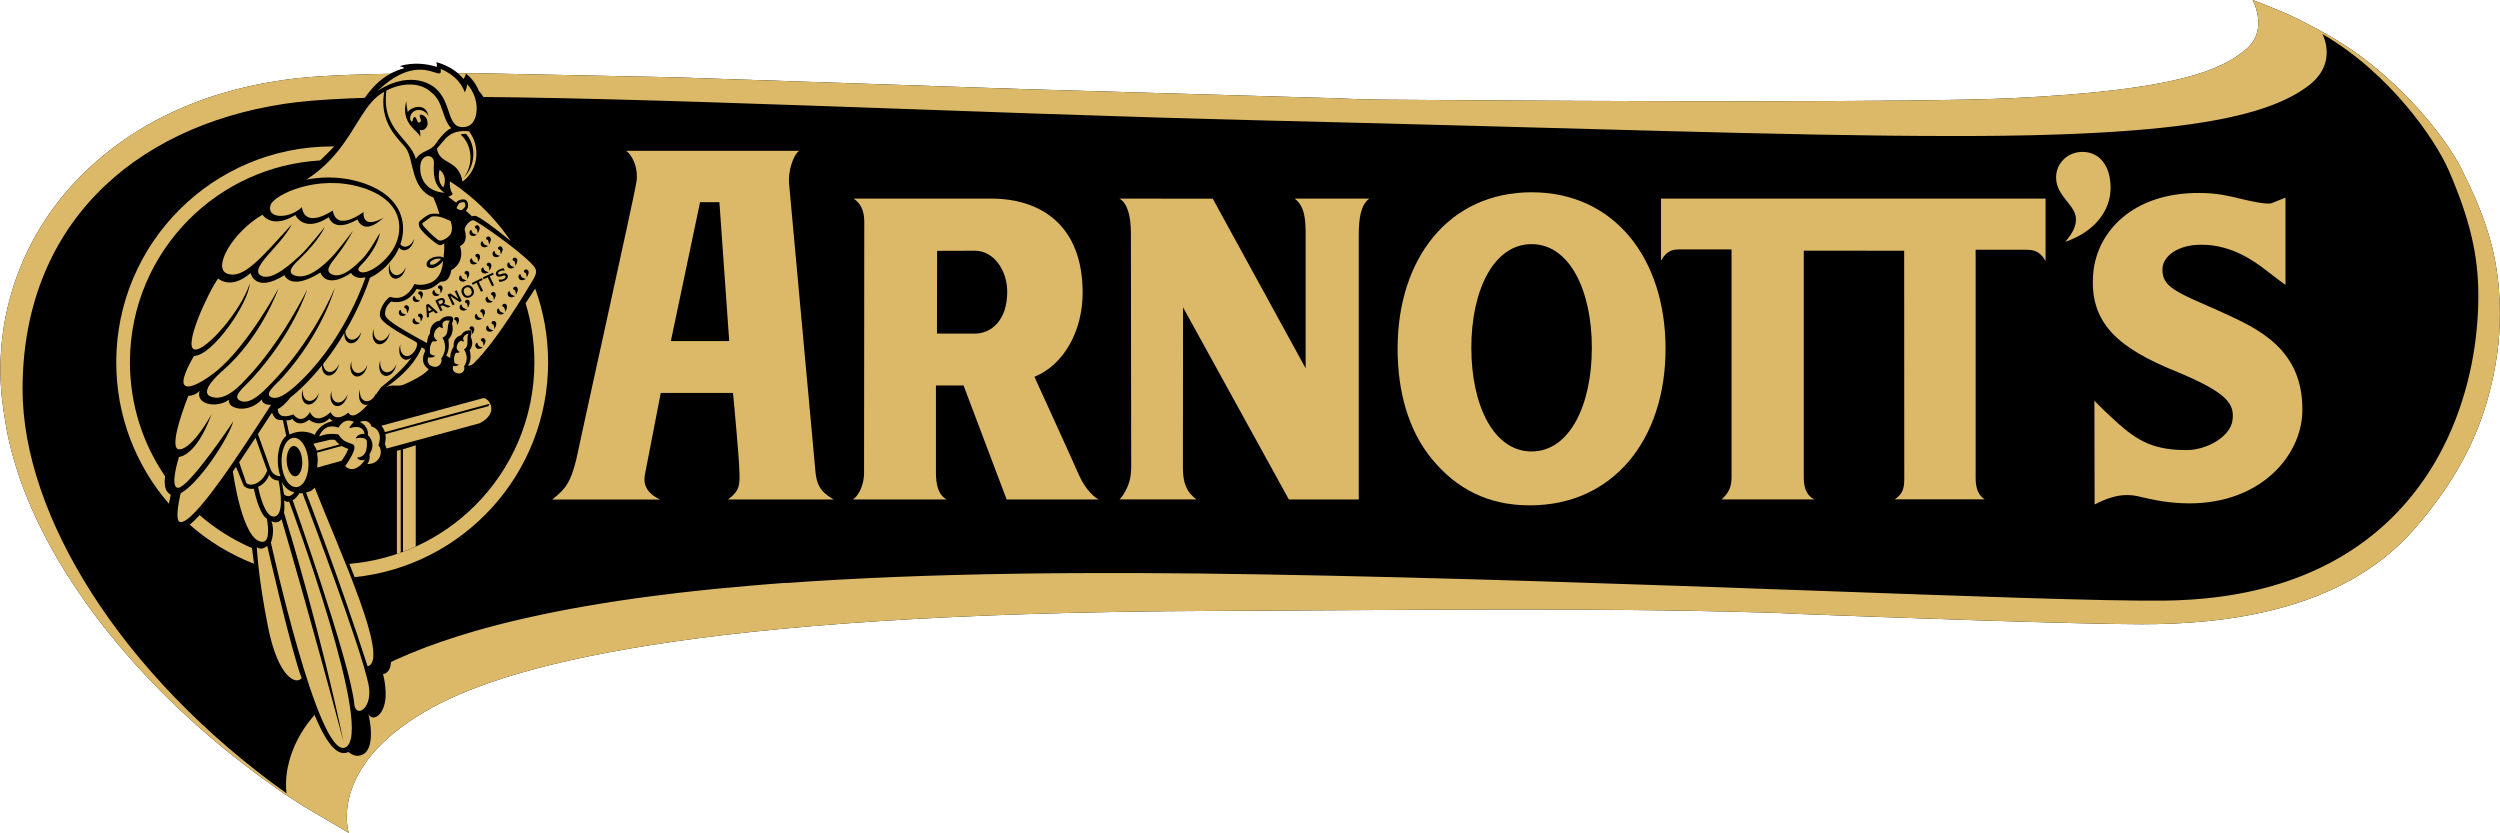 <?xml version="1.0" encoding="UTF-8"?><svg id="Layer_5" xmlns="http://www.w3.org/2000/svg" viewBox="0 0 695.75 231.77"><defs><style>.cls-1{fill:#ed3024;}.cls-1,.cls-2,.cls-3,.cls-4,.cls-5{stroke-width:0px;}.cls-2,.cls-4{fill:#000;}.cls-3,.cls-4{fill-rule:evenodd;}.cls-3,.cls-5{fill:#dbb968;}</style></defs><path class="cls-2" d="M489.94,170.42s.09,0,.18.01c3.81.12,7.59.28,11.32.47,23.81.92,77.68,2.84,94.64,2.83,21.9,0,55.24-3.19,75.51-26.14,3.3-3.74,6.39-7.68,9.17-11.83,2.39-3.57,4.54-7.29,6.41-11.16,1.64-3.39,3.04-6.89,4.21-10.47,1.04-3.21,1.89-6.47,2.57-9.77,1.61-7.79,2.12-15.14,1.56-23.06-.83-11.71-4-21.48-10.61-34.53-4.64-9.14-18.84-27.13-37.95-37.54-2.2-1.3-4.89-2.64-7.43-3.94-5.1-2.49-12.62-5.29-12.62-5.29,0,0,4.63,8.31-1.87,13.75-6.72,5.65-18.83,11.36-65.34,13.59-26.83,1.19-107.16.92-175.47.39-4.18-.03-8.32-.18-12.39-.39l-85.63-2.5-98.17-3.32-54.78-1.14s-35.37-.29-50.48,1.39c-15.11,1.68-41.68,7.24-62.14,29.15C5.42,67.23-1.95,89.42.61,111.52c.2,1.7.56,3.9.81,5.51.23,1.47.42,2.54.72,4,.31,1.5.66,2.98,1.04,4.46.4,1.52.83,3.03,1.3,4.52.48,1.54,1,3.06,1.55,4.58.57,1.55,1.17,3.09,1.8,4.62.65,1.57,1.33,3.12,2.05,4.66.73,1.58,1.5,3.14,2.29,4.69.81,1.59,1.66,3.15,2.53,4.71.89,1.59,1.82,3.16,2.76,4.72.97,1.59,1.97,3.17,3,4.72,1.05,1.59,2.12,3.16,3.22,4.72,1.12,1.59,2.27,3.16,3.45,4.71,1.2,1.58,2.42,3.14,3.67,4.69,1.27,1.57,2.57,3.12,3.89,4.66,1.34,1.56,2.71,3.1,4.1,4.62,1.41,1.55,2.85,3.07,4.31,4.57,1.48,1.53,2.99,3.04,4.52,4.52,1.55,1.51,3.13,2.99,4.72,4.46,1.62,1.49,3.26,2.95,4.92,4.39,1.69,1.46,3.39,2.9,5.12,4.31,1.75,1.43,3.52,2.84,5.31,4.22,1.81,1.4,3.65,2.78,5.5,4.13,1.88,1.37,3.77,2.71,5.68,4.02.14.1.29.2.43.3l5.18,3.36,12.59,7.4s-5.98-17.86,21.13-33.72c21.31-12.56,73.01-27.52,219.83-28.06,50.59-.19,105-.96,151.89.43Z"/><path class="cls-5" d="M489.94,170.42s.09,0,.18.01c3.81.12,7.59.28,11.32.47,23.81.92,77.68,2.84,94.64,2.83,21.9,0,55.24-3.19,75.51-26.14,3.3-3.74,6.39-7.68,9.17-11.83,2.39-3.57,4.54-7.29,6.41-11.16,1.64-3.39,3.04-6.89,4.21-10.47,1.04-3.21,1.89-6.47,2.57-9.77,1.61-7.79,2.12-15.14,1.56-23.06-.83-11.71-4-21.48-10.61-34.53-4.64-9.14-18.84-27.13-37.95-37.54-2.2-1.3-4.89-2.64-7.43-3.94-5.1-2.49-12.62-5.29-12.62-5.29,0,0,4.63,8.31-1.87,13.75-6.72,5.65-18.83,11.36-65.34,13.59-26.83,1.19-107.16.92-175.47.39-4.18-.03-8.32-.18-12.39-.39l-85.63-2.5-98.17-3.32-54.78-1.14s-35.37-.29-50.48,1.39c-15.11,1.68-41.68,7.24-62.14,29.15C5.42,67.23-1.95,89.42.61,111.52c.2,1.7.56,3.9.81,5.51.23,1.47.42,2.54.72,4,.31,1.5.66,2.98,1.04,4.46.4,1.52.83,3.03,1.3,4.52.48,1.54,1,3.06,1.55,4.58.57,1.55,1.17,3.09,1.8,4.62.65,1.57,1.33,3.12,2.05,4.66.73,1.58,1.5,3.14,2.29,4.69.81,1.59,1.66,3.15,2.53,4.71.89,1.59,1.82,3.16,2.76,4.72.97,1.59,1.97,3.17,3,4.72,1.05,1.59,2.12,3.16,3.22,4.72,1.12,1.59,2.27,3.16,3.45,4.71,1.2,1.58,2.42,3.14,3.67,4.69,1.27,1.57,2.57,3.12,3.89,4.66,1.34,1.56,2.71,3.1,4.1,4.62,1.41,1.55,2.85,3.07,4.31,4.57,1.48,1.53,2.99,3.04,4.52,4.52,1.55,1.51,3.13,2.99,4.72,4.46,1.62,1.49,3.26,2.95,4.92,4.39,1.69,1.46,3.39,2.9,5.12,4.31,1.75,1.43,3.52,2.84,5.31,4.22,1.81,1.4,3.65,2.78,5.5,4.13,1.88,1.37,3.77,2.71,5.68,4.02.14.1.29.2.43.3l5.18,3.36,12.59,7.4s-5.98-17.86,21.13-33.72c21.31-12.56,73.01-27.52,219.83-28.06,50.59-.19,105-.96,151.89.43ZM218.49,162.23s-.08,0-.12,0c-1.32.1-2.63.19-3.94.3-.17.01-.35.03-.52.04-1.23.1-2.45.19-3.66.3-.15.01-.3.02-.45.04-2.74.23-5.46.47-8.15.73-.05,0-.09,0-.14.01-1.23.12-2.46.24-3.68.36-.26.03-.51.05-.77.08-1.03.11-2.06.21-3.09.33-.29.03-.58.06-.86.09-1.08.12-2.15.24-3.21.36-.19.02-.37.04-.56.06-2.52.29-5,.6-7.46.92-.28.04-.57.07-.85.11-.92.12-1.84.24-2.75.37-.35.05-.69.1-1.04.14-.88.12-1.76.25-2.64.38-.32.05-.63.09-.95.14-1.08.16-2.15.32-3.21.48-.09.01-.18.03-.27.04-1.17.18-2.33.37-3.48.56-.25.04-.51.08-.76.13-.88.15-1.75.29-2.62.44-.35.06-.7.12-1.05.18-.78.14-1.56.28-2.34.42-.35.06-.7.13-1.05.19-.83.15-1.65.31-2.46.47-.27.05-.54.1-.81.15-1.08.21-2.16.43-3.23.65-.13.03-.25.05-.37.08-.93.19-1.85.39-2.77.59-.33.07-.65.14-.97.21-.72.16-1.44.32-2.15.48-.35.08-.71.16-1.06.24-.7.16-1.4.33-2.09.49-.32.08-.65.15-.97.23-.86.21-1.72.42-2.57.64-.13.03-.26.07-.4.1-.98.25-1.95.51-2.91.77-.27.07-.53.15-.8.22-.69.19-1.38.38-2.07.57-.33.09-.66.19-.99.28-.31.09-.62.18-.93.27.31-.09.62-.18.93-.27-12.98,3.75-24.16,8.3-33.13,13.79-.65.4-1.27.8-1.88,1.2-.17.11-.33.22-.49.33-.45.3-.88.61-1.31.91-.16.12-.32.23-.48.35-.46.34-.91.68-1.35,1.03-.08.07-.17.13-.26.2-.53.43-1.05.85-1.54,1.28-.05.04-.09.08-.13.12-.43.38-.85.76-1.25,1.14-.1.1-.21.2-.31.29-.35.34-.7.68-1.03,1.02-.08.09-.17.17-.25.26-.82.86-1.57,1.71-2.25,2.56-.05.07-.11.14-.16.2-.28.35-.55.71-.81,1.06-.07.09-.13.18-.2.27-.26.36-.51.72-.75,1.08-.04.05-.07.11-.11.16-.55.83-1.04,1.66-1.47,2.47-.05.08-.09.17-.13.25-.17.32-.33.64-.49.96-.04.08-.08.17-.12.25-.18.38-.35.76-.51,1.13,0,0,0,0,0,0-.17.39-.32.78-.46,1.16-.02.06-.04.12-.07.18-.11.31-.22.61-.32.91-.03.09-.06.18-.09.27-.09.28-.18.57-.26.84-.02.07-.04.14-.06.21-.19.68-.35,1.34-.48,1.97-.02.08-.03.16-.05.24-.05.23-.09.46-.12.68-.01.08-.03.17-.04.25-.04.24-.07.48-.1.72,0,.04-.01.09-.02.13-.03.28-.06.54-.09.8,0,.06,0,.11-.01.17-.02.2-.03.39-.04.57,0,.08,0,.15-.01.22,0,.17-.02.33-.02.48,0,.06,0,.13,0,.19,0,.21,0,.41,0,.6,0-.19,0-.39,0-.6-.04,1.82.15,2.9.15,2.9C33.39,187.72,6.28,143.18,6.28,108.34c0-45.07,30.21-72.97,72.89-79.45,9-1.37,23.71-1.93,42.43-1.96,56.15-.09,148.3,4.6,230.5,6.6,88.54,2.14,146.08,4.29,189.38,4.32h0c.99,0,1.96,0,2.94,0,.32,0,.63,0,.95,0,.7,0,1.4,0,2.1,0,.31,0,.61,0,.92,0,.92,0,1.84-.01,2.75-.02.27,0,.54,0,.81,0,.68,0,1.35-.01,2.03-.02.35,0,.7,0,1.05-.01.62,0,1.25-.01,1.87-.02.32,0,.64,0,.96-.01.84-.01,1.67-.03,2.5-.04.37,0,.74-.01,1.11-.02.53,0,1.06-.02,1.59-.03.38,0,.77-.02,1.15-.02.61-.01,1.21-.03,1.81-.04.24,0,.48-.01.72-.02,32.29-.8,51.49-3.49,63.54-7.6-2.13.66.18-.06.19-.07,5.26-1.82,9.16-3.91,12.17-6.23.18-.14.33-.28.5-.42.03-.03.07-.06.1-.08,4.49-3.83,4.61-8.18,4.03-10.94,0-.01,0-.02,0-.03,0-.04-.02-.09-.03-.13,0,0,0,.02,0,.03,0-.03-.01-.05-.02-.08,0,.01,0,.03.01.04-.04-.16-.07-.31-.11-.46-.02-.08-.04-.16-.06-.24-.02-.07-.04-.14-.06-.2-.19-.64-.42-1.22-.66-1.7,0,0,0,0,0,0,18.38,10.62,31.29,28.93,35.27,38.21,5.66,13.21,8.15,23.09,8.11,34.89,0,.9-.02,1.82-.05,2.74q-.03.87-.05,1.32c-.57,12.75-3.73,26.94-10.73,39.8.35-.64.69-1.28,1.02-1.93-.34.66-.68,1.31-1.04,1.96,0-.01.01-.02.02-.03,0,.01-.01.03-.02.04,0,0,0,.01-.01.02-.35.65-.72,1.29-1.09,1.93,0,0,0,.01-.01.02-.22.37-.45.74-.67,1.12.22-.37.45-.73.66-1.1-.74,1.28-1.53,2.54-2.36,3.78,0,0,0,.01-.01.02,0,0,0-.01.01-.02-11.03,16.65-29.35,30.16-58.04,33.87.08,0,.15-.02.23-.03-.08,0-.16.02-.23.03,0,0,0,0,0,0-1.09.14-2.19.27-3.3.38-.06,0-.12.01-.17.02-1.07.11-2.15.2-3.24.27-.23.02-.45.03-.68.05-1,.07-2,.12-3.02.17-.19,0-.38.02-.58.03-1.22.05-2.45.08-3.7.1-33.52.39-149.89-5.57-251.64-7.3-46.98-.8-92.47-.48-132.54,2.43Z"/><path class="cls-1" d="M92.89,27.6c1.24-.07,2.51-.14,3.84-.19-1.33.06-2.6.12-3.84.19Z"/><path class="cls-1" d="M99.84,27.28c.81-.03,1.63-.06,2.47-.08-.84.03-1.66.05-2.47.08Z"/><path class="cls-1" d="M87.89,27.94c.44-.03.87-.07,1.32-.1-.45.03-.88.07-1.32.1Z"/><path class="cls-1" d="M83.05,28.38c.57-.06,1.15-.12,1.75-.18-.6.06-1.18.12-1.75.18Z"/><path class="cls-1" d="M85.19,28.17c.57-.05,1.15-.11,1.75-.16-.6.05-1.18.1-1.75.16Z"/><path class="cls-1" d="M81.88,28.52c.3-.04.6-.07.91-.11-.31.04-.61.07-.91.11Z"/><path class="cls-1" d="M563.29,37.65c.25,0,.5-.01.75-.02-.25,0-.5.01-.75.02Z"/><path class="cls-1" d="M560.48,37.7c.23,0,.46,0,.69-.01-.23,0-.46,0-.69.01Z"/><path class="cls-1" d="M121.6,26.93c-.75,0-1.48,0-2.21,0,.73,0,1.46,0,2.21,0Z"/><path class="cls-1" d="M647.51,14.32s0-.05,0-.07c0,.02,0,.05,0,.07Z"/><path class="cls-1" d="M112.92,26.99c.61,0,1.22-.02,1.84-.02-.62,0-1.23.01-1.84.02Z"/><path class="cls-1" d="M109.87,27.03c.54,0,1.07-.02,1.62-.03-.55,0-1.08.02-1.62.03Z"/><path class="cls-1" d="M107.16,27.08c.39,0,.77-.02,1.16-.02-.39,0-.77.02-1.16.02Z"/><path class="cls-1" d="M104.11,27.15c.38-.01.76-.02,1.15-.03-.39,0-.76.02-1.15.03Z"/><path class="cls-1" d="M116.42,26.95c.57,0,1.13,0,1.7-.01-.57,0-1.13,0-1.7.01Z"/><path class="cls-1" d="M97.99,27.36c.49-.02.97-.04,1.47-.06-.5.02-.98.04-1.47.06Z"/><path class="cls-1" d="M647.06,17.58s-.02.07-.03.11c.01-.04.02-.07.03-.11Z"/><path class="cls-1" d="M646.75,18.45s-.04.1-.06.14c.02-.05.04-.1.06-.14Z"/><path class="cls-1" d="M647.27,16.78s0,.02,0,.03c0-.01,0-.02,0-.03Z"/><path class="cls-1" d="M646.34,19.35s-.04.08-.07.12c.02-.04.05-.08.07-.12Z"/><path class="cls-1" d="M647.37,12.73s0,.06.01.09c0-.03,0-.06-.01-.09Z"/><path class="cls-1" d="M647.47,13.51s0,.02,0,.02c0,0,0-.02,0-.02Z"/><path class="cls-1" d="M647.5,15.04s0,.08,0,.12c0-.04,0-.08,0-.12Z"/><path class="cls-1" d="M647.42,15.89s-.01.08-.02.12c0-.04.01-.08.02-.12Z"/><path class="cls-1" d="M645.81,20.27s0,.01-.01.02c0,0,0-.01.01-.02Z"/><path class="cls-1" d="M551.2,37.81c.18,0,.36,0,.53,0-.18,0-.36,0-.53,0Z"/><path class="cls-1" d="M645.25,21.06s-.06.08-.09.11c.03-.04.06-.08.09-.11Z"/><path class="cls-1" d="M547.58,37.83c.25,0,.5,0,.75,0-.25,0-.5,0-.75,0Z"/><path class="cls-1" d="M557.24,37.75c.17,0,.34,0,.5,0-.17,0-.33,0-.5,0Z"/><path class="cls-1" d="M554.09,37.79c.27,0,.54,0,.81,0-.27,0-.54,0-.81,0Z"/><path class="cls-1" d="M644.39,22.06s.09-.09.13-.14c-.04.05-.09.09-.13.14Z"/><path class="cls-1" d="M544.45,37.84c.29,0,.58,0,.86,0-.29,0-.58,0-.86,0Z"/><path class="cls-1" d="M643.65,22.8s-.09.08-.13.11c.04-.04.09-.08.13-.11Z"/><path class="cls-5" d="M675.4,132.22s0,0,0,0c.41-.62.81-1.24,1.2-1.87-.39.63-.79,1.25-1.2,1.87Z"/><path class="cls-2" d="M47.52,137.68c-2.12,7.28,1.53,11.19,5,8.58.06-.05.13-.11.19-.16,5.2,5.27,11.35,9.58,18.19,12.65,2.76,19.18,5.38,34.24,13.51,31.63,4.81,14.63,8.49,19.63,11.67,19.18.33-.04.62-.16.88-.29.99.81,2.03,1.23,3.11,1.01,5.17-1.01,2.45-11.67,2.45-11.67.79,1.92,3.17,1.17,4.19-1.7,1.47-3.65-.11-9.31-.11-9.31,3.72-.64,2.05-8.11.6-13.43-.87-3.17-2.22-5.89-4.13-10.63,29.62-3.73,52.52-29,52.52-59.63,0-6.49-1.03-12.74-2.93-18.6-.62-1.9-1.16-3.36-1.16-3.36,0,0,.57-1,.79-1.42.45-.85,2.08-3.24-.71-5.77-1.67-1.49-3.03-2.57-6.45-5.21h0c-.26-.22-.53-.45-.8-.67,0,0-.01,0-.02-.02-2.32-3.22-4.95-6.21-7.85-8.91,2.07,2.23,3.98,4.61,5.69,7.13-4.34-3.53-9.01-7.08-10.02-7.01-.26,0-.52.04-.78.13-.56-.53-1.12-1.06-1.7-1.57.27-.27.48-.61.58-.97.27-1.89-.85-2.78-2.88-1.74-.15.15-.28.31-.39.48-.72-.56-1.46-1.11-2.21-1.63,1.04-.35,1.24-.79,1.24-.79-.74-1.07-.87-2.36-.79-3.52.88.57,1.74,1.18,2.6,1.79.04.42.05.68.05.68.18-.08.36-.17.53-.26,1.17.88,2.31,1.79,3.42,2.76,5.2-3.77,5.49-12.24,2.51-16.06,3.53-2.96,2.55-10.08-1.02-14.04-.28-.67-.6-1.31-.98-1.92-.06-.09-.12-.17-.17-.26-.1-.15-.2-.3-.32-.45-.13-.19-.27-.36-.42-.54-.09-.11-.18-.22-.28-.33-.16-.19-.35-.38-.53-.55-.07-.07-.14-.14-.21-.2-.24-.22-.49-.43-.75-.62-.12,1.03-.68,1.51-.68,1.51-2.84-3.67-7.55-4.66-7.55-4.66.36.91.12,1.29.12,1.29-5.99-1.86-10.28-.18-10.28-.18.69.11,1.34.53,1.34.53-11.63,3.07-14.18,15.91-19.52,21.71-.02.03-.05.06-.08.1h0c-.3.32-.59.63-.88.94h0c-1.03,1.09-2.03,2.07-3,2.97-14.21.83-27.01,6.92-36.46,16.38-10.19,10.19-16.48,24.25-16.48,39.8,0,11.77,3.61,22.68,9.78,31.71-.06.52-.1,1.04-.11,1.54,0,.68.05,1.34.34,2.08.17.52.75,1.27,1.35,1.53.51.21,0-.01,0-.01ZM52.8,146.02c.86-.7,1.77-1.59,2.76-2.67,4.33,3.76,9.23,6.87,14.56,9.17.17,1.1.36,2.59.56,4.36-6.6-2.57-12.64-6.27-17.88-10.86ZM98.68,160.62c-.48-1.24-.97-2.48-1.46-3.7,13.64-1.15,25.88-7.14,35.01-16.27,10.19-10.19,16.48-24.26,16.48-39.81,0-5.73-.85-11.26-2.45-16.47,1.05-1.55,1.96-2.95,2.66-4.07,2.33,6.41,3.6,13.33,3.6,20.54,0,31.09-23.59,56.66-53.85,59.78Z"/><path class="cls-5" d="M92.44,40.75c-33.19,0-60.09,26.9-60.09,60.09,0,15.05,5.53,28.81,14.67,39.36.03-.22.07-.43.11-.64.14-.78.29-1.43.39-1.87-.69-.36-1.18-1.01-1.35-1.53-.29-.73-.33-1.4-.34-2.08,0-.5.05-1.02.11-1.54-6.17-9.04-9.78-19.94-9.78-31.71,0-15.55,6.29-29.61,16.48-39.8,9.46-9.45,22.25-15.55,36.46-16.38.67-.62,1.36-1.29,2.06-2h0s.04-.05.07-.07c.29-.29.58-.59.87-.89h0c.29-.31.58-.62.88-.94h0c-.18,0-.36-.01-.55-.01ZM55.56,143.36c-.98,1.07-1.9,1.97-2.76,2.67,5.23,4.6,11.27,8.29,17.88,10.86-.2-1.77-.39-3.26-.56-4.36-5.33-2.3-10.23-5.41-14.56-9.17ZM148.93,80.3c-.69,1.12-1.61,2.52-2.66,4.07,1.59,5.21,2.45,10.73,2.45,16.47,0,15.55-6.29,29.62-16.48,39.81-9.13,9.13-21.38,15.12-35.01,16.27.49,1.22.98,2.46,1.46,3.7,30.26-3.12,53.85-28.69,53.85-59.78,0-7.21-1.27-14.13-3.6-20.54ZM124.75,54.77c.75.52,1.48,1.07,2.21,1.63.12-.17.24-.33.39-.48,2.03-1.04,3.14-.15,2.88,1.74-.1.36-.31.69-.58.97.58.51,1.14,1.03,1.7,1.57.26-.09.52-.13.78-.13,1.01-.06,5.68,3.48,10.02,7.01-1.72-2.52-3.62-4.91-5.69-7.13-1.47-1.59-3.03-3.09-4.66-4.51-1.1-.96-2.24-1.88-3.42-2.76-.24-.18-.28-.22-.58-.43-.86-.62-1.72-1.22-2.6-1.79-.09,1.16.05,2.46.79,3.52,0,0-.2.44-1.24.79Z"/><path class="cls-3" d="M120,25.69c-2.53-2.47-7.31-3.1-12.47-.49-1.4,10.96,6.55,13.14,8.2,19.03,1.63-2.48,4.1-2.02,5.61-4.32,1.48-2.22,3.29-3.96,4.26-4.21-2.66-2.67-2.14-7.49-5.61-10.01Z"/><path class="cls-2" d="M115.31,30.97c1.69-.94,3.54.33,3.92,1.46.03.07.05.14.06.22-.57-4.41-4.96-2.84-5.82-1.46,0,0-.43-2.24-.4-3.04-1.73,6.42,3.61,8.33,3.88,9.99,0,0,.16-1.32-.21-2.03,1.08.43,2.05-.38,2.26-1.49.09-.44.06-.92-.13-1.39-.35-.91-1.7-1.77-2.07-1.25-.33.46.82,1.79-.06,2.06-.82.25-.62-1.92-1.55-1.43-.4.21-.29,1.19-.63,1.17-.13,0-.28-.27-.33-.65,0-.07-.01-.13-.01-.21,0-.08,0-.17,0-.25.04-.58.33-1.26,1.09-1.7Z"/><path class="cls-3" d="M117.57,62.45c-.07-.16-.04-.3.04-.37.79-.57,1.55-1.13,2.34-1.71.37-.19.76-.17,1.17-.17,1.51,0,3.06.75,4.31,1.36.49,1.48.47,2.74-.08,3.65-.55.89-2.23,1.9-3.05,1.73-.81-.17-4.58-3.93-4.73-4.5Z"/><path class="cls-3" d="M128.37,58.48c-.46,0-.9-.24-1.33-.53.09-.15.41-1.21.89-1.46.45-.2.76-.24.95-.24.27,0,.38.09.43.16.14.17.21.5.19.92.01.28-.88,1.11-1.08,1.16h-.05Z"/><path class="cls-3" d="M120.18,73.67c-.17,0-.33-.03-.48-.09,0-.03,0-.06,0-.08-.07-.47-.11-.78,1.3-1.36.41-.12.81-.17,1.18-.17.25,0,.44.03.57.06-.41.57-1.55,1.65-2.56,1.65h0Z"/><path class="cls-5" d="M115.31,30.97c-.88.5-1.12,1.33-1.1,1.95,0,.07,0,.13.01.21.05.38.2.64.33.65.34.03.23-.96.63-1.17.93-.49.73,1.68,1.55,1.43.88-.26-.27-1.6.06-2.06.37-.52,1.72.34,2.07,1.25.19.48.22.95.13,1.39.28-.59.39-1.3.27-2.05,0-.05-.02-.09-.03-.14-.38-1.12-2.24-2.4-3.92-1.46Z"/><path class="cls-5" d="M71.48,152.23s.22,7.48,3.05,21.96c2.83,14.49,7.95,16.53,9.41,14.5-2.73-6.92-9.57-36.78-9.57-36.78-1.83,1.56-2.89.32-2.89.32Z"/><path class="cls-5" d="M79.06,139.24c.14,1.44.1,2.55-.04,3.41,1.66,5.38,10.27,33.81,16.57,63.69-8.74-32.71-15.83-57.08-17.24-61.86-.88,1.26-2.25.93-2.82.53,1.11,2.9-.14,5.99-.14,5.99,0,0,13.07,59.45,20.51,57.09,9.06-2.88-15.43-68.5-15.43-68.5-.77.27-1.41-.35-1.41-.35Z"/><path class="cls-5" d="M84.18,137.22s-.46.1-.89.06c-.41.69-1.03,1.54-1.84,1.9,0,0,16.14,45.48,17.15,56.79.37,4.07,5.42,1.19,3.91-5.73-2.38-10.88-15.98-46.76-18.33-53.02Z"/><path class="cls-5" d="M87.58,135.71c-1.07,1.3-2.43,1.32-2.43,1.32,0,0,9.14,23.52,17.15,48.41,6.33-1.61-7.51-31.37-14.72-49.72Z"/><path class="cls-3" d="M69.52,78.88c-.38,5.54-10.3,20.06-15.52,20.18,0,0-3.78,6.17-2.78,7.94.98,1.78,5.68-1.03,8.98-3.69,8.77-7.13,17.32-23.07,17.32-23.07,0,0-4.75,13.49-15.48,22.86-1.11.96-6.56,5.82-3.53,7.2,4.21,1.91,8.91-3.74,10.12-4.98,9.74-10.15,16.85-24.72,16.85-24.72,0,0-3.69,12.04-15.33,24.74-2.43,2.64-5.87,5.15-3.14,6.25,2.72,1.11,6.33-2.75,7.46-3.87,12.67-12.51,18.72-27.62,18.72-27.62,0,0-3.27,12.31-14.47,24.8-2.05,2.29-5.37,4.73-3.17,5.67,2.19.95,5.88-2.26,8.82-5.2,12.2-12.17,17.36-28.2,17.36-28.2-3.14.73-4.01-1.21-4.01-1.21-7.17,4.72-8.54-.12-8.54-.12-8.44,5.28-10.01.74-10.01.74-8.23,5.14-9.42-.59-9.42-.59-5.58,4.83-9.05,1.51-9.05,1.51-2.91,4.1-9.82,19.18-6.53,19.75,3.06.54,12.84-10.6,15.35-18.35Z"/><path class="cls-3" d="M129.68,35.28c-6.61,1.25-2.68-9.61-11.86-12.54-6.45-2.07-12.78,2.6-12.78,2.6,10.31-9.87,16.06-4.34,17.4-4.96.44-.2.17-1.2.17-1.2,0,0,5.03,1.7,6.75,6.53,0,0,.55-1,.66-2.25,3.81,4.03,3.32,11.14-.33,11.82Z"/><path class="cls-3" d="M122.33,47.26s2.36,1.39,1.09,4.87c0,0-1.9-1.14-1.09-4.87Z"/><path class="cls-3" d="M75.3,57.05c.93-2.79,13.04-8.74,25.51-4.83,12.46,3.92,11.3,12.93,8.47,17.33-3,4.67-7.92,7.16-9.24,5.96-1.05-.95.64-1.47,2.79-4.48,2.81-3.94,2.84-6.17,2.84-6.17,0,0-2.75,5-4.63,6.95-1.86,1.95-5.73,5.82-8.62,4.57-2.22-.97-.43-2.95,1.49-5.43,2.81-3.65,4.29-6.68,4.29-6.68,0,0-4.2,5.53-5.78,7.17-1.65,1.71-6.59,6.75-10.51,5.19-2.32-.93-.16-2.98,1.6-4.67,5.35-5.14,6.91-8.85,6.91-8.85,0,0-4.73,6.03-6.92,8-2.18,1.97-7.71,7.26-10.82,5.62-3.63-1.95,5.46-8.19,8.55-14.32-8.38,9.16-13.51,15.48-18.03,13.73-4.18-1.61,1.71-11.73,9.87-16.38,0,0,2.5,4.12,9.14.09,0,0,2.23,5.14,9.31.61,0,0,1.15,4.57,7.98.6,0,0,1.49,4.88,7.28-.5,0,0-5.86,3.67-5.62-1.55,0,0-7.5,5.77-8.54-.43,0,0-7.64,5.34-8.62-.92-3.54,3.4-9.97,3.26-8.69-.62Z"/><path class="cls-5" d="M120.7,71.59c1.25-.36,2.34-.24,2.74.16.15-1.18.23-2.52.19-3.99-.49.17-.65.67-1.62.36-.81-.42-5.34-3.87-5.44-5.49-.06-.29-.03-.76.11-.9.42-.51,1.7-1.56,2.78-2.05.45-.23,1.93-.3,2.85-.12-.44-1.48-1-3.01-1.72-4.61-6.31-2.35-5.36-10.42-7.57-13.63-.4-.58-1.12-1.32-1.94-2.26-.52-.6-1.08-1.28-1.62-2.05-1.82-2.61-3.42-6.29-2.54-11.44-2.76,1.45-4.65,4.04-6.63,7.18-1.78,2.82-3.64,6.07-6.26,9.31-2.21,2.74-4.98,5.47-8.72,7.91,1.9-.35,3.93-.58,6.08-.58,2.91,0,6.01.4,9.14,1.38,4.2,1.32,7.14,3.25,9.02,5.55,1.89,2.3,2.63,4.93,2.62,7.35,0,1.55-.29,3-.75,4.31.25.32.56.54.94.63,1.12.27,2.36-.69,2.94-2.18-.03.17-.06.34-.12.51-.46,1.78-1.84,2.97-3.08,2.67-.43-.1-.77-.37-1.02-.74-.31.73-.67,1.41-1.05,2.02-1.39,2.17-3.12,3.89-4.84,5.11-.76.53-1.51.97-2.25,1.31l-.24.74s-.59,1.82-1.79,4.61c-.17.41-.19.44-.6,1.36-1.04,2.31-2.43,5.14-4.22,8.2.09,1.14.64,2.06,1.53,2.27,1.13.27,2.35-.69,2.93-2.17-.03.17-.06.34-.11.51-.47,1.76-1.85,2.96-3.08,2.67-1.02-.24-1.62-1.43-1.53-2.83-1.65,2.78-3.62,5.74-5.93,8.66.12,1.08.67,1.94,1.51,2.15,1.12.27,2.35-.69,2.93-2.19-.03.18-.06.34-.11.51-.46,1.77-1.84,2.97-3.08,2.68-1.02-.24-1.61-1.4-1.55-2.79-1.45,1.81-3.02,3.6-4.75,5.32-1.2,1.2-2.54,2.45-3.92,3.51-1.55,1.91-2.83,3.03-3.63,3.27.07,3.42,4.34,1.54,4.34,1.54,2.53,3.18,4.63-.63,4.63-.63,1.84,3.86,5.73.02,5.73.02,1.5,3.13,4.95.11,4.95.11,1.02,1.9,3.36.04,5.4-2.24-.3.09-.61.11-.91.04-1.23-.3-1.86-1.98-1.39-3.75.05-.17.1-.33.16-.5-.23,1.59.38,2.98,1.5,3.24,1.12.26,2.36-.68,2.93-2.18-.03.14-.06.29-.09.44.88-1.19,1.47-2.08,1.47-2.08,4.66-3.65,7.18-6.39,8.53-8.35-.57.52-1.24.77-1.88.62-1.24-.29-1.87-1.97-1.41-3.75.05-.17.1-.33.17-.49-.23,1.57.37,2.96,1.49,3.24,1.6.34,3.15-1.98,3.14-3.14.02-.38-.05-.57-.05-.57-.31-.37-4.18-2.22-7.08-4.19-1.62-1.09-2.97-2.13-3.17-3.21-.43-2.21,2.33-5.49,2.91-5.31,4.61,1.46,6.64-3.6,6.64-3.6,1.81.45,3.37.11,4.53-.37.67-.28,3.21-1.55,3.45-6.06-.74,1.05-2.97,2.83-4.37,1.55-.28-.29-.68-1.63,1.76-2.61ZM88.62,109.87c-.45,1.77-1.85,2.96-3.08,2.66-1.24-.29-1.86-1.97-1.39-3.74.04-.17.1-.34.15-.48-.23,1.58.38,2.97,1.5,3.23,1.12.27,2.35-.69,2.93-2.18-.03.17-.06.35-.11.52ZM102.14,102.07c-.47,1.78-1.86,2.97-3.09,2.68-1.24-.28-1.86-1.97-1.39-3.74.05-.17.1-.34.16-.49-.24,1.57.38,2.97,1.5,3.24,1.11.26,2.35-.7,2.92-2.19-.02.17-.06.34-.1.51ZM110.28,101.4c-.03.17-.05.33-.1.51-.48,1.76-1.85,2.96-3.09,2.67-1.24-.3-1.86-1.98-1.4-3.75.05-.17.12-.34.17-.49-.22,1.57.38,2.97,1.5,3.22,1.12.27,2.35-.69,2.93-2.17ZM108.45,92.59c-.02.17-.05.35-.1.52-.47,1.77-1.86,2.95-3.09,2.67-1.24-.29-1.87-1.97-1.41-3.74.06-.17.12-.35.18-.49-.23,1.56.38,2.96,1.49,3.23,1.11.26,2.35-.68,2.93-2.19ZM112.82,74.84c-.47,1.77-1.85,2.97-3.09,2.68-1.23-.3-1.86-1.97-1.39-3.74.05-.17.11-.34.16-.49-.24,1.57.39,2.98,1.5,3.24,1.11.26,2.34-.68,2.92-2.17-.02.16-.06.33-.1.5Z"/><path class="cls-5" d="M74.91,132.04c-.7,2.49-3.08,3.44-3.08,3.44,0,0,1.78,9.66,5,8.12,2.55-1.24.7-9.85.7-9.85-2.2-.13-2.62-1.71-2.62-1.71Z"/><path class="cls-5" d="M70.65,136.01c-1.79.31-2.77-.79-2.77-.79-.27-.38-1.49-3.74-2.2-5.28-.29.42-.58.84-.87,1.26.03.24,2.63,19.52,8.22,19.6,2.57.04,1.23-6.47,1.23-6.47-2.28-1.36-3.61-8.33-3.61-8.33Z"/><path class="cls-5" d="M74.38,131l-.21-.6-1.82-5.12-1.24-3.47c-1.42,2.17-2.89,4.38-4.36,6.56l-.19.3,1.94,5.62c.43,1.03,4.03,1.1,5.87-3.28Z"/><path class="cls-5" d="M75.23,130.38s.14.5.52,1.02c.43.56,1.14,1.14,2.3,1.11-1.48-3.95-.64-9.6,1.62-11.2l-.05-.21-.9-4.19c-1.31.06-1.94-.24-2.38-.83-.25-.33-.43-.75-.64-1.26l-2.01,3.05c-.62.96-1.25,1.93-1.91,2.93l1.14,3.17,2.31,6.41Z"/><path class="cls-5" d="M91.7,116.44c-2.81,2.86-5.69.36-5.69.36-3.01,2.44-4.67-.24-4.67-.24-.57.55-1.67.4-1.67.4l.78,3.56.1.42c4.06-1.9,7.03.1,7.03.1,0,0,1.12-3.06,5.09-3.86-.61-.27-.95-.74-.95-.74Z"/><path class="cls-5" d="M78.45,134.11s.51,2.92.58,3.42c0,0,1.25,1.54,2.91-.53,0,0-2.35-.3-3.48-2.89Z"/><path class="cls-3" d="M72.84,111.23s.19,1.6,2.6,1.41c-8.4,13.04-21.6,33.44-25.34,32.63-1.71-.37.2-8.03.2-8.03,4.93-2.56,13.17-15,14.63-19.97,0,0-12.61,18.92-15.5,18.48-2.24-.33.38-8.59.38-8.59,0,0,4.75-.03,9.07-11.91,0,0-5.07,9.44-8.84,9.81-3.79.33,2.39-14.92,2.39-14.92,0,0,1.67.15,3.12-1.36-1.18,3.75,4.59,4.98,8.21,2.47-.71,2.46,5.15,4.09,9.06-.02Z"/><path class="cls-5" d="M118.31,97.72s-.03-.08-.05-.24c-.07-.11-.13-.24-.18-.39-.24-.14-.49-.29-.76-.43-.15.51-1.84,5.61-9.95,11.16,1.75-1.05,3.29-.02,5.16-.86,4.13-1.84,5.99-3.19,6.78-4.21-.11-.08-.22-.14-.32-.22-2.41-1.92-.68-4.8-.68-4.8Z"/><path class="cls-3" d="M130.5,36.52c3.06,3.84,2.99,10.5-1.77,14.02-1.11-6.39-6.42-4.56-7.14-9.2,2.18-2.22,3.2-5.34,8.91-4.82Z"/><path class="cls-3" d="M123.73,53.65c-4.85-.33-6.96-3.66-6.78-7.32.16-3.64,3.97-3.74,3.81-.88-.14,2.84-.18,6.16,2.97,8.21Z"/><path class="cls-5" d="M78.39,129.18c-.29-3.77,1.14-7.06,3.2-7.33,2.06-.25,3.95,2.6,4.24,6.37.28,3.78-1.15,7.06-3.2,7.33-2.06.26-3.96-2.59-4.24-6.37Z"/><path class="cls-3" d="M125.18,89.28c-1.12,1.55.13,3.7-2.04,4.72,0,0,1.84,2.64-.32,5.75.35,1.33-.87,3.09-2.96,1.99-1.32-.72-.67-2.31-.67-2.31,0,0,1.29.34,1.97-.44,0,0-.96.05-1.47-.64,0,0-.38-2.13.74-3.39,0,0,.81.26,1.25-.18,0,0-.83-.41-.93-1.46,0,0,.11-1.86,1.66-2.41,0,0,.04.27.9.42,0,0-.29-.86-.15-1.29.39-1.24,2.04-.76,2.04-.76Z"/><path class="cls-3" d="M130.42,92.86c-.87,1.32.45,3.46-1.31,4.39,0,0,1.69,2.08.05,4.71.36,1.08-.56,2.56-2.36,1.74-1.16-.53-.69-1.84-.69-1.84,0,0,1.08.21,1.62-.45,0,0-.8.09-1.26-.46,0,0-.44-1.73.43-2.79,0,0,.69.17,1.04-.21,0,0-.73-.31-.86-1.16,0,0,0-1.51,1.26-2.02,0,0,.05.21.77.31,0,0-.28-.7-.18-1.05.27-1.04,1.51-1.16,1.51-1.16Z"/><path class="cls-5" d="M111.52,125.19c-.2.05-.86.21-1.06.26v28.72c.36-.12.71-.23,1.06-.35v-28.63Z"/><path class="cls-5" d="M112.15,125.03v28.54c1.21-.45,2.39-.94,3.55-1.48v-28.16c-.06.02-2.32.75-3.55,1.1Z"/><path class="cls-4" d="M129.88,37.44c1.03,1.3,1.7,2.93,1.83,4.77.2,2.79-.84,5.43-2.64,7.27,1.29-1.74,2-3.97,1.84-6.31-.18-2.35-1.2-4.37-2.73-5.73,0,0,1.36-.45,1.71,0Z"/><path class="cls-2" d="M79.8,128.61c-.18-2.31.63-4.33,1.83-4.48,1.19-.15,2.3,1.61,2.47,3.93.18,2.33-.64,4.34-1.83,4.49-1.19.15-2.29-1.6-2.47-3.95Z"/><path class="cls-5" d="M147.98,73.44c-4-4.2-15.04-11.79-16.12-12.1-1.08-.31-2.74,1.9-2.52,2.63,1.08,3.84-1.33,4.48-1.33,4.48,1.56,4.83-2.38,6.68-2.38,6.68-.77,3.93-2.62,3.05-3.1,3.31-.48.27-2.87,3.13-6.58,1.96-2.83,4.9-7.06,3.5-7.06,3.5,0,0-1.98,1.4-1.7,3.67.15,1.18,2.17,2.76,11.62,7.9.17-.72.09-1.56.85-2.69,0,0-.24-2.98,2.79-3.58,0,0,.93-1.56,3.22-1.11,0,0,.91.23.11,1.97,0,0,.89,2.41-1,4.43,0,0,.54,2.6-.6,4.49.41.24.8.46,1.16.66-.06-.58,0-1.68.93-3.26,0,0-.41-2.44,2.1-3.11,0,0,.58-1.52,2.74-1.34,0,0,.24.72-.07,1.72l.04.02-.06.02s-.02.07-.03.12c0,0,1.17,1.86-.28,3.61,0,0,.77,2.63-.4,4.21.01.04.01.09.02.14.52-.04,1.06-.21,1.52-.66,6.51-6.38,14.87-20.52,16.37-23.04,1.47-2.44,1.2-3.13-.25-4.63Z"/><path class="cls-2" d="M130.98,93.47h-.04s0,.01,0,.03l.05-.03Z"/><path class="cls-2" d="M119.25,84.55l-.6.29-.05.03.22,3.55.54-.25.05-.03-.08-.94,1.26-.6.69.64.49-.24.1-.05-.08-.08-2.55-2.32ZM119.28,86.65l-.1-1.35.99.92-.9.43ZM123.57,84.55c.14-.15.21-.32.26-.47.02-.09.03-.17.02-.24,0-.14-.04-.28-.11-.43-.07-.17-.17-.29-.31-.36-.12-.07-.26-.12-.42-.12-.05,0-.1,0-.14,0-.09,0-.17.02-.26.04-.15.05-.33.12-.52.2l-.95.47,1.44,2.97.5-.23.07-.03-.55-1.14.48-.22,1.58.62.58-.27.18-.08-.18-.07-1.67-.63ZM123.21,84.2c-.03.06-.1.14-.17.2-.08.07-.17.12-.31.18l-.35.19-.45-.93.43-.19c.11-.06.2-.1.29-.12.05-.02.12-.02.16-.03h0s.03,0,.04,0c.11.02.17.02.22.06.03.03.09.09.12.16l.07-.03-.07.03c.05.12.08.2.09.26,0,.07-.02.14-.06.23ZM127.09,80.77l-.47.24-.07.03,1.01,2.11-2.26-1.51-.76.37,1.43,2.97.47-.23.07-.03-1.14-2.34,2.5,1.67.55-.25.07-.04-.03-.07-1.38-2.92ZM131.27,79.79c-.17-.15-.36-.27-.55-.34l-.03.08.02-.08c-.16-.05-.32-.08-.5-.07-.04,0-.08,0-.12.01-.22,0-.46.08-.68.19-.23.1-.41.25-.58.4-.15.17-.27.36-.33.55-.07.19-.09.39-.08.6v.03c.03.24.09.47.22.7.11.24.24.45.41.59.16.17.34.28.55.34.14.05.31.08.49.08.05,0,.1,0,.15-.02.21-.02.43-.08.67-.18.23-.12.42-.27.58-.41.16-.17.26-.34.34-.53.05-.19.08-.39.07-.6v-.03c-.02-.23-.09-.47-.21-.71-.11-.24-.24-.45-.41-.6ZM131.23,81.6c-.08.26-.25.46-.56.61-.16.08-.32.12-.46.13-.12,0-.24-.02-.36-.06-.25-.09-.47-.33-.64-.68-.1-.23-.17-.44-.17-.62,0-.11.01-.21.05-.31.07-.27.26-.46.56-.63.15-.07.31-.12.46-.12.13,0,.26.02.38.07.26.1.47.32.63.68l.07-.03-.07.03c.1.22.17.44.17.62,0,.11-.01.21-.05.3ZM134.29,77.81l-.16-.33-.03-.07-2.81,1.36.2.4.04.08,1.12-.54,1.2,2.49.5-.24.07-.03-1.2-2.49,1.12-.55-.03-.07ZM137.38,76.3l-.16-.35-.04-.07-2.82,1.36.21.4.03.07,1.13-.53,1.2,2.49.49-.24.07-.04-1.19-2.48,1.12-.54-.03-.07ZM141.23,76.54l-.07.03h0l.07-.04c-.11-.21-.25-.36-.45-.43-.11-.03-.23-.04-.36-.04-.1,0-.21.02-.32.04-.13.03-.29.08-.47.13-.18.06-.31.1-.41.12-.09.02-.17.04-.24.04-.06,0-.11,0-.15-.02-.07-.03-.14-.08-.19-.19-.02-.04-.03-.07-.03-.11,0-.07.02-.14.08-.24.08-.12.22-.24.44-.35.2-.1.41-.16.62-.19.09-.01.16-.02.24-.02.12,0,.22,0,.32.02h.07s.09-.04.09-.04l-.26-.52-.02-.05h-.05c-.19,0-.36.05-.58.1-.22.07-.43.14-.65.25-.36.16-.62.38-.78.65-.1.17-.14.35-.13.51,0,.11.03.22.07.32.1.22.28.38.49.45.12.03.23.05.36.04.14,0,.28-.03.44-.06.14-.05.3-.1.42-.14.13-.04.26-.08.37-.1.08-.02.15-.03.2-.03.05,0,.1,0,.13.01.09.03.15.08.2.19.02.04.03.09.03.13,0,.08-.02.17-.07.26-.09.12-.26.26-.5.38-.18.07-.38.14-.62.18-.06,0-.14.02-.2.02-.15,0-.31,0-.45-.04h-.03s-.06.03-.06.03l-.06.04.27.53.02.04h.06c.22-.01.44-.05.63-.09.22-.06.43-.15.67-.24.21-.11.39-.22.53-.35.14-.12.24-.26.32-.4.07-.13.11-.27.12-.42v-.08c0-.12-.03-.23-.07-.34Z"/><path class="cls-2" d="M144.9,76.52l-.05-.17-.02-.08-.09.03-.19.07c-.19.18-.26.41-.26.64,0,.28.09.52.27.7.21.19.49.27.75.27.2,0,.39-.05.56-.12l.3-.16.18-.1-.53-.15c-.72-.23-.8-.58-.92-.93ZM147.02,75.38l-.08.04.08-.04c-.15-.31-.42-.4-.61-.4-.08,0-.15.01-.21.03-.18.08-.39.22-.4.48l.02.11c.09.26.29.31.39.31l.07.03h0c.04.07.17.38.22.58l.07.43.05.27.3-.66c.15-.28.21-.52.21-.75,0-.16-.03-.31-.1-.46ZM141.9,81.3l-.05-.18-.03-.08-.08.03-.19.07c-.19.18-.27.4-.27.64.02.29.11.53.28.7.21.2.48.27.74.27.21,0,.4-.04.57-.12l.3-.15.19-.09-.53-.17c-.71-.23-.8-.57-.92-.93ZM144.02,80.17c-.14-.31-.41-.41-.6-.41-.08,0-.15.02-.21.04-.18.06-.4.21-.4.47l.02.13c.08.25.28.29.38.31l.06.02c.04.08.19.38.22.59l.07.44.04.28.3-.67c.14-.28.21-.52.21-.75,0-.16-.03-.31-.1-.45h0ZM138.89,86.07l-.06-.15-.03-.08-.07.03-.19.06c-.18.18-.24.4-.24.64,0,.27.08.53.27.7.2.19.48.26.74.26.2,0,.39-.04.56-.12l.3-.15.19-.09-.54-.16c-.7-.24-.81-.59-.93-.94ZM140.95,84.97h0l.07-.04c-.16-.31-.43-.4-.63-.4-.07,0-.14.02-.19.03-.19.06-.39.22-.4.49l.03.13c.07.23.27.28.36.29l.08.02s0,.02.02.05c.06.12.16.35.19.54l.07.44.05.28.3-.65c.14-.28.21-.53.21-.77,0-.15-.03-.29-.08-.43l-.08.03ZM135.9,90.85l-.06-.17-.03-.08-.08.03-.2.08c-.17.17-.25.4-.25.64,0,.28.09.52.28.69.21.19.49.27.74.27.2,0,.39-.05.55-.12l.31-.16.19-.1-.55-.15c-.7-.24-.8-.58-.91-.94ZM137.41,89.31c-.08,0-.15.02-.21.04-.17.06-.39.21-.39.48l.02.13c.07.23.26.29.37.3.03,0,.06.02.09.03.04.08.17.37.21.59l.07.43.04.28.3-.66c.15-.27.21-.52.21-.74,0-.16-.03-.31-.1-.45-.14-.32-.4-.41-.61-.41ZM137.22,90.25v-.08s.05.02.07.02c0,.04-.05.05-.07.06ZM132.89,95.63l-.05-.17-.02-.09-.08.03-.2.07c-.19.18-.27.4-.27.65.01.27.11.53.29.7.2.19.46.27.72.27h0c.2,0,.4-.05.57-.12l.31-.15.18-.1-.52-.16c-.71-.24-.81-.58-.93-.93ZM135.01,94.5c-.14-.31-.4-.42-.6-.42-.08,0-.16.02-.22.05-.17.06-.37.21-.37.46v.12c.09.26.29.31.4.31l.07.03s.17.36.2.57l.07.44.04.27.31-.66c.14-.27.21-.51.21-.74,0-.17-.03-.31-.1-.45h0ZM143.08,72.64l.07.03c.04.07.19.39.21.58l.06.45.04.28.31-.66c.13-.29.21-.55.21-.78,0-.16-.03-.31-.1-.44h0c-.14-.31-.41-.41-.61-.41-.08,0-.16.01-.21.03-.17.06-.39.21-.4.47l.03.15c.08.23.27.28.38.29ZM142.16,74.71h0c.2,0,.4-.05.57-.12l.3-.16.18-.1-.52-.15c-.69-.24-.81-.58-.91-.93l-.07-.17-.03-.08-.07.03-.2.07h-.03s-.01.03-.01.03c-.14.16-.23.37-.23.62.01.28.12.54.31.7.2.19.46.27.72.27ZM134.08,86.99l.06.02c.05.08.16.37.21.59l.07.43.05.25.3-.62c.14-.28.2-.53.2-.76,0-.16-.03-.31-.09-.45l-.08.03.08-.04c-.15-.31-.42-.4-.62-.4-.07,0-.14.01-.19.03-.17.07-.39.22-.4.49l.02.12c.09.24.29.3.39.31ZM133.15,89.04h0c.2,0,.4-.05.56-.12l.31-.15.19-.09-.52-.17c-.73-.24-.82-.58-.94-.93l-.06-.17-.03-.08-.08.02-.2.07c-.18.18-.26.4-.26.65,0,.29.1.53.28.69.2.2.48.28.74.28ZM131.25,90.81c-.08,0-.14.01-.19.03-.18.07-.39.22-.4.48l.03.14c.07.22.25.28.36.29.03.02.07.03.1.04,0,0,0,.02.01.04.06.11.15.36.18.53l.08.43.05.24.3-.61c.14-.28.21-.53.21-.77,0-.16-.03-.3-.09-.44-.14-.32-.42-.41-.63-.41ZM136.15,84.26h0c.2,0,.39-.04.55-.12l.31-.16.19-.1-.54-.14c-.69-.25-.8-.59-.92-.94l-.04-.16-.03-.08-.08.03-.2.06c-.19.19-.28.41-.28.64,0,.28.1.54.3.71.2.19.47.26.73.26ZM137.28,81.25c-.09,0-.16.02-.22.04-.17.06-.39.21-.4.47l.03.15c.07.24.28.29.37.3l.07.02c.04.07.19.38.21.58l.07.44.05.26.3-.64c.13-.28.21-.52.21-.75,0-.16-.04-.31-.1-.46h0c-.13-.32-.39-.41-.59-.41ZM138.09,71.57c.19,0,.38-.04.55-.12l.31-.16.18-.1-.53-.16c-.69-.23-.8-.58-.93-.93l-.04-.16-.02-.08-.09.02-.2.06h-.02s-.01.03-.01.03c-.14.17-.22.38-.22.63,0,.28.09.53.28.7.21.19.5.27.76.27ZM138.99,69.5l.08.03s.17.35.19.57l.07.44.04.26.31-.62c.14-.29.21-.53.21-.76,0-.16-.03-.31-.1-.45-.15-.31-.41-.42-.61-.41-.08,0-.14,0-.2.03-.18.08-.39.23-.4.48l.02.13c.08.25.29.31.38.31ZM135.84,73.14c-.18.06-.39.21-.39.47l.02.13c.08.25.28.31.38.31l.09.02s.15.36.18.59l.07.44.04.28.3-.67c.14-.28.22-.52.22-.75,0-.16-.04-.31-.1-.45h0c-.14-.32-.4-.41-.6-.41-.09,0-.15.02-.21.04ZM134.54,74.66l-.05-.16-.02-.08-.08.02-.21.06c-.19.19-.26.41-.26.65,0,.29.1.54.27.69.21.2.49.27.75.27.2,0,.4-.04.56-.12l.31-.15.19-.1-.53-.16c-.71-.24-.79-.58-.92-.93ZM130.65,83.85l-.08.03.08-.03c-.14-.31-.41-.42-.61-.42-.08,0-.16.02-.22.04-.18.05-.39.21-.4.47l.02.13c.07.24.27.29.36.31,0,0-.01,0-.01,0h.01s0,0,0,0h0,0s.01,0,.02,0c.02,0,.05.01.07.01.05.09.18.38.22.58l.06.43.03.27.31-.64c.14-.28.21-.53.21-.76,0-.16-.03-.3-.09-.44ZM129.82,84.39h0ZM129.89,84.38s-.03,0-.05,0v-.08s.04,0,.05,0h.03s0,.03-.04.07ZM128.52,84.98l-.05-.17-.03-.09-.08.03-.2.08c-.18.18-.26.41-.26.64,0,.29.1.54.28.7.2.2.48.28.75.28.21,0,.4-.05.55-.12l.31-.16.19-.1-.53-.15c-.71-.24-.81-.58-.93-.94ZM127.04,88.22c-.08,0-.15.02-.22.04-.18.05-.38.21-.39.47l.02.13c.08.25.28.3.38.31h.07c.04.09.18.4.21.6l.07.43.05.27.31-.64c.13-.28.2-.53.2-.77,0-.15-.03-.3-.09-.43-.14-.31-.4-.42-.6-.41ZM135.7,66.77l.1.03s.15.35.19.57l.07.44.03.28.31-.66c.14-.27.21-.53.21-.76,0-.16-.03-.3-.1-.45-.14-.31-.38-.41-.59-.41-.09,0-.17.02-.24.05-.17.05-.38.21-.39.46l.02.14c.09.24.29.29.38.3ZM134.79,68.84c.21,0,.4-.05.57-.13l.31-.14.2-.09-.54-.19c-.72-.23-.81-.57-.94-.93l-.05-.16-.02-.08-.08.03-.19.06c-.19.17-.28.41-.28.65,0,.29.13.53.29.69.2.19.47.27.73.27ZM132.91,70.61c-.09,0-.16.01-.22.05-.18.05-.39.21-.4.46l.04.15c.07.24.28.29.38.29l.06.03h0c.05.08.18.37.21.58l.08.45.05.27.28-.65c.14-.27.21-.52.21-.75,0-.16-.03-.31-.1-.45-.14-.31-.4-.42-.6-.42ZM131.38,72.15l-.04-.16-.02-.09-.09.03-.2.07c-.19.17-.26.4-.26.64,0,.28.11.53.28.68.2.2.48.28.74.28h0c.2,0,.39-.04.55-.12l.31-.15.19-.09-.53-.17c-.71-.23-.81-.57-.93-.93ZM128.79,78.39h0c.2,0,.39-.04.55-.12l.31-.16.18-.1-.52-.16c-.71-.23-.81-.58-.93-.93l-.07-.17-.03-.07-.07.02-.19.05h-.02s-.02.02-.02.02c-.16.17-.23.39-.23.64,0,.28.1.53.28.68.21.2.48.28.74.28ZM129.7,76.33l.06.03h0c.05.07.19.37.22.59l.06.44.05.28.29-.67c.15-.28.22-.52.22-.76,0-.15-.04-.3-.1-.44h0c-.13-.32-.4-.43-.6-.42-.08,0-.16,0-.22.03-.17.07-.39.22-.39.47l.02.15c.08.24.28.28.39.29ZM117.54,87.67c-.14-.32-.4-.42-.61-.41-.08,0-.15.01-.21.03-.17.08-.39.22-.39.47v.14c.11.26.32.31.39.31l.1.03s.17.36.2.57l.06.45.04.26.32-.64c.14-.29.22-.52.22-.76,0-.15-.04-.3-.1-.45h0ZM117.47,87.7h0ZM115.42,88.81l-.05-.17-.03-.08-.07.03-.21.06c-.18.19-.26.41-.26.65,0,.28.09.53.28.7.2.19.47.26.73.26.21,0,.4-.04.57-.11l.32-.15.19-.1-.55-.16c-.71-.24-.8-.57-.92-.93ZM111.6,86.49l-.05-.16-.02-.09-.08.03-.2.07c-.19.18-.27.41-.27.65,0,.28.1.53.28.69.21.19.47.28.73.28h0c.2,0,.39-.05.55-.12l.31-.16.17-.09-.51-.18c-.72-.22-.82-.56-.93-.92ZM113.71,85.35c-.14-.31-.4-.41-.6-.4-.08,0-.15,0-.2.03-.2.06-.4.23-.4.47l.02.13c.08.25.29.29.39.3l.08.03s.17.36.2.59l.07.44.04.28.31-.67c.12-.28.19-.52.19-.75,0-.16-.03-.31-.1-.45h0ZM115.9,84.06c.2,0,.39-.05.55-.12l.31-.16.19-.09-.55-.16c-.71-.24-.8-.57-.91-.93l-.07-.17-.03-.07-.07.03-.19.05h-.03s-.01.03-.01.03c-.15.17-.23.39-.22.63,0,.28.09.52.28.69.21.2.48.28.75.28ZM117,81.05c-.08,0-.15.01-.21.04-.18.05-.39.21-.39.47l.02.14c.07.25.29.3.37.31l.1.03s.15.35.18.57l.07.44.04.26.31-.65c.14-.28.21-.53.21-.76,0-.15-.03-.3-.09-.44-.14-.32-.41-.42-.61-.41ZM122.47,79.41c-.08,0-.16.01-.22.04-.17.05-.39.2-.39.47l.02.12c.1.25.28.31.4.31l.07.03s0,.02.01.04c.06.12.16.36.19.55l.06.44.05.28.31-.66c.13-.28.21-.52.21-.75,0-.16-.03-.31-.1-.46-.14-.31-.39-.41-.59-.4ZM120.94,80.96l-.04-.17-.02-.09-.09.03-.2.07c-.18.17-.26.4-.26.64,0,.28.1.53.28.69.22.19.49.27.74.27.2,0,.4-.05.55-.12l.32-.16.2-.09-.55-.16c-.7-.23-.8-.57-.92-.93ZM131.65,65.69c.2,0,.4-.04.56-.11l.31-.17.19-.1-.53-.14c-.71-.23-.8-.57-.93-.94l-.06-.17-.02-.08-.08.03-.19.07c-.18.18-.26.41-.26.64,0,.28.1.53.29.7.2.2.47.26.73.26ZM132.55,63.64l.08.02c.05.08.19.39.22.58l.07.44.05.28.3-.66c.13-.27.21-.52.21-.75,0-.16-.03-.31-.1-.46-.14-.31-.4-.41-.6-.41-.08,0-.15.02-.21.04-.19.06-.39.23-.39.47v.13c.1.25.3.29.38.31Z"/><path class="cls-5" d="M96.16,124.63c-.32-.12-.68-.29-1.06-.51l-6.87,1.86c.08.57.14,1.14.19,1.74.05.78-.14,1.64-.16,2.4.88-.24,3.52-1,6.82-1.89.02-.02.02-.04.04-.06.22-.33.53-.78.83-1.27.43-.66.81-1.5.97-1.99-.21-.07-.47-.16-.76-.27Z"/><path class="cls-5" d="M94.49,123.69c-.44-.33-.88-.75-1.27-1.28-.23-.02-.5-.04-.82-.04-.19,0-.41,0-.62.02l-4.58,1.11c.28.63.84,1.25.95,1.91l6.34-1.72Z"/><path class="cls-5" d="M134.33,110.84l-28.21,7.65c.41.45.77,1.05,1,1.77l29.11-7.89-.3.66-28.69,7.78c.06.32.1.65.1,1,0,.56-.07,1.17-.23,1.81.21.38.34.79.42,1.21,12.32-3.34,25.94-7.03,25.94-7.03,5.91-3.03,2.31-7.42.86-6.98Z"/><path class="cls-5" d="M105.33,123.92c.37-1.1.44-1.98.34-2.67-.03-.2-.07-.38-.13-.55-.28-.89-.88-1.4-1.36-1.67-.41-.23-.75-.3-.75-.3-.1-.26-.21-.46-.32-.64-.28-.43-.61-.67-.96-.81-.96-.36-1.98.16-1.98.16,1.22.61,1.78,1.42,2.04,2.13.3.84.17,1.52.17,1.52.12.12.23.25.33.37.14.17.26.33.36.5,1.12,1.79.34,3.47-.05,4.12-.11.18-.19.28-.19.28.08.48.07.9.02,1.26-.14,1.02-.64,1.53-.64,1.53,2.03.03,3.21-1.08,3.61-2.36.15-.5.19-1.01.11-1.5-.07-.51-.28-.99-.62-1.35Z"/><path class="cls-5" d="M101.23,126.56s.07-.05.1-.09c1.08-1.28.73-3.89.73-3.89-.05-.12-.13-.21-.22-.29-.19-.19-.47-.31-.77-.38-.92-.19-2.07.1-2.07.1.52-1.42,2.46-1.27,2.46-1.27-.06-.35-.16-.64-.3-.88-1.01-1.81-3.91-.67-3.91-.67.06-.71,1.26-1.77,1.26-1.77-2.88-1.41-4.3,1.6-4.3,1.6-4.14-1.54-5.41,2.45-5.41,2.45,2.73-1.19,5.4-.55,5.4-.55.15.27.32.49.48.7.65.81,1.38,1.22,2.03,1.48.34.14.66.24.94.34.42.14.73.27.86.52.44.75-.3,2.33-1.07,3.64-.5.86-1.03,1.6-1.26,1.91-.08.1-.12.17-.12.17,1.47,1.7,3.9.8,5.47-1.68,0,0,.01-.02.02-.02-1.97.45-2.14-.69-2.14-.69,0,0,1.06.08,1.82-.72Z"/><path class="cls-2" d="M96.61,110.3c-.47,1.78-1.86,2.97-3.09,2.68-1.24-.28-1.86-1.97-1.39-3.74.05-.17.1-.34.15-.5-.24,1.57.38,2.97,1.5,3.24,1.11.26,2.35-.71,2.92-2.19-.02.17-.07.34-.1.5Z"/><path class="cls-5" d="M183.65,139c-5.26-2.46-4.31-6.15-4.09-7.33.22-1.18,4.33-22.31,4.33-22.31h20.11s1.76,18.5,1.76,21.61c.24,4.38-.13,5.77-3.16,8.03h29.45c-4.2-2.29-4.69-4.7-5.06-7.22-.24-2.6-7.09-77.46-7.4-80.75-.27-3.01,1-7.77,2.83-9.07h-48.18c1.5.98,3.6,4.56,2.83,8.99-.57,3.7-15.55,71.32-16.71,76.99-1.57,6.14-2.72,8-6.69,11.07h29.98ZM200.21,56.26l2.73,38.66h-16.24l8.13-38.65h5.39Z"/><path class="cls-5" d="M314.81,130.33c0-5.51-.08-65.44-.08-65.44,0-5.26-1.17-8.51-3.2-9.62l25.98.02,25.85,47.21v-36.51c0-4.43-.03-8.4-3.04-10.72h20.76c-2.42,1.76-2.94,5.6-2.94,10.26v73.47h-19.45l-29.45-53.47s-.04,40.45-.04,44.59.95,6.8,3.76,8.86c-.09,0-21.39,0-21.39,0,0,0,3.23-3.15,3.23-8.65Z"/><path class="cls-5" d="M237.43,139c1.83-1.41,3.04-4.37,3.04-7.44l.06-69.88c0-3.07-1.03-5.15-2.97-6.41,0,0,36.06,0,38.29,0,13.83,0,25.45,7.43,25.45,26.2,0,10.72-5.31,20.11-13.42,23.39,0,0,10.9,23.87,12.22,26.96,1.4,3.29,3.65,6.15,5.65,7.18,0,0-25.39,0-25.6,0l-11.99-31.72h-7.69v24.15c0,3.38.6,6.25,2.98,7.57h-26.28.26ZM260.75,92.83l10.46.02c4.75,0,9.1-3.78,9.1-11.61,0-6.11-3.8-11.46-8.98-11.46s-10.53.03-10.53.03l-.05,23.03Z"/><path class="cls-5" d="M529.93,69.77l.03,63.64c0,3.07-.84,4.33-2.67,5.56h25.07c-1.64-1.01-2.54-2.85-2.54-5.92v-63.55h13.49c2.51,0,4.2.14,5.97,3.12v-17.35h-107.02v17.26c1.81-3.13,3.52-3.12,5.77-3.12s13.86,0,13.86,0v63.48c0,3.07-1.07,4.48-2.76,6.1,3.31,0,20.65,0,25.89,0-1.89-.73-3.03-2.86-3.03-5.92v-63.31s27.94.02,27.94.02Z"/><path class="cls-5" d="M577.73,60.97c0-3.97-5.52-6.27-5.52-11.6,0-3.98,3.25-7.1,7.32-7.1,4.69,0,7.85,3.76,7.85,10.04s-4.39,12.17-12.62,14.99c2.29-2.71,2.98-4.44,2.98-6.32h0Z"/><path class="cls-5" d="M582.59,75.75h0c-1.45,14.53,7.62,21.29,22.7,27.5,14.55,5.99,16.69,9.09,16,13.81-.67,4.56-7.24,8.2-12.74,8.2-10.32,0-14.61-3.23-21.09-9.26-3.31-3.08-4.59-4.5-4.59-4.5l.06,28.9s1.97-1.03,3.53-1.58c1.97-.7,4.83-1.47,8.24-.78,2.02.41,7.48,2.05,14.57,2.05,20.1,0,31.22-13.46,31.47-25.49.37-17.37-12.22-23.09-22.33-27.68l-1.05-.48-4.06-1.79c-8.75-3.8-11.78-5.53-11.47-10.08.21-3.13,4.04-6.46,10.71-6.46h.16c8.34-.03,14.7,4.6,17.91,7.08,2.46,1.92,5.44,4.11,5.44,4.11v-24.3l-3.82,1.53c-.51.2-2.25.33-8.18-1.1l-.35-.08c-3.57-.87-6.66-1.62-11.5-1.65-18.93-.12-28.51,10.99-29.62,22.04Z"/><path class="cls-5" d="M426.24,53.51c-22.94,0-37.29,18.32-37.29,43.56,0,11.66,2.89,22.53,9.49,30.6,6.84,8.36,15.68,12.97,27.29,12.97,23.23,0,37.79-18.32,37.79-43.57s-14.35-43.56-37.29-43.56ZM426.24,125.64c-10.6,0-16.77-12.92-16.77-28.86s6.18-28.84,16.77-28.84,16.77,12.91,16.77,28.84-6.17,28.86-16.77,28.86Z"/><path class="cls-5" d="M223.24,125.94c-3.02-31.17-6.6-72.36-6.88-74.8-.3-2.67.21-5.43.73-6.36h-37.66c.83,1.85.76,4.68.37,6.84-.51,3.29-15.24,71.87-16.58,77.52-1.12,4.74-1.95,5.78-3.04,6.73h17.35c-1.01-.74-1.21-2.53-.84-4.54.36-2.01,4.87-25.16,4.87-25.16h25.25l.25,2.73c.2,2.09,1.63,20.46,1.87,23.56.12,1.48-.38,2.84-.77,3.4,2.29,0,14.51,0,17.04,0-.48-.77-1.19-1.81-1.37-3.94-.15-1.82-.6-6-.6-6ZM183.14,97.83l9.31-44.3,10.51.03,3.36,44.27h-23.18Z"/><path class="cls-5" d="M365.47,58.14c.61,1.59.73,3.53.73,5.81v50.13s-30.35-54.92-30.91-55.94h-18.38c.93,2.2.66,4.81.66,6.75l.07,65.27c0,2.36-.41,4.46-.96,5.72h10.76c-.72-1.43-1.05-3.82-1.05-6.13l-.09-56.2s33.49,61.3,34.05,62.33h14.87c0-1.95,0-71.71,0-71.71-.03-3.1.33-4.67.88-6.04-1.9,0-8.61.02-10.63.02Z"/><path class="cls-5" d="M284,103.37s1.27-.38,2.88-1.34c7.13-4.22,11.24-10.97,11.24-20.75,0-16.03-9.7-23.14-21.79-23.14-1.46,0-19.85-.01-33.22-.04.3,1.08.5,2.2.5,3.4l-.07,70.64c-.03,1.43-.37,2.82-.87,3.74,2.19,0,14.4,0,15.81,0-.41-.69-.69-2.29-.69-3.53v-28.07h12.89s11.7,30.36,12.16,31.62c1.14,0,13.11-.03,16.11-.03-.32-.41-.59-.82-.97-1.66-.63-1.41-13.99-30.84-13.99-30.84ZM271.27,95.63c-4,0-13.38.02-13.38.02v-28.85h13.45c7.06,0,12.23,5.63,12.23,14.24,0,11.76-7.55,14.58-12.29,14.58Z"/><path class="cls-5" d="M465.09,66.86c.76-.23,1.59-.26,3.39-.26h16.22l.02,66.11c0,1.1-.36,2.63-.64,3.17,2.13,0,13.53,0,15.53,0-.31-.64-.56-2.03-.56-3v-66.3s33.7.02,33.7.02l.03,66.63c0,.98-.09,1.91-.34,2.64,2.03,0,13.66,0,15.14.01-.27-.64-.45-1.93-.45-3l-.02-66.29h16.47c.79,0,2.28.03,3.01.21v-8.67h-101.51v8.72Z"/><path class="cls-5" d="M616.22,88.98c-9.95-4.54-17.7-6.56-17.15-14.6.32-4.62,5.29-9.06,13.5-9.06,1.97,0,11.13-.52,20.71,8.61v-14.8c-1.96.78-6.17-.09-9.86-.98-3.68-.89-6.55-1.62-11.21-1.65-18.98-.11-25.99,11.16-26.83,19.53-1.28,12.77,6.71,18.77,20.99,24.64,13.32,5.48,18.79,9.32,17.7,16.8-.95,6.51-9.24,10.35-15.38,10.59-10.03.4-16.46-2.74-22.88-9.95-.06,2.04,0,16.38,0,18.65,1.95-.85,4.19-2.52,9.48-1.44,2.87.59,7.99,1.96,14,1.96,17.52,0,28.44-11.23,28.68-22.73.34-16.07-11.34-20.81-21.74-25.56Z"/><path class="cls-5" d="M584.05,52.09c0-2.02-.45-6.69-4.55-6.69-2.25,0-4.19,1.64-4.19,3.78,0,1.69,1.03,2.98,2.34,4.62,1.2,1.48,2.85,3.78,3.05,6.52,2.27-2.48,3.34-5.7,3.34-8.23Z"/><path class="cls-5" d="M426.33,56.33c-22.37,0-34.46,18.24-34.46,40.73s12.27,40.74,33.96,40.74,34.97-18.24,34.97-40.74-12.09-40.73-34.47-40.73ZM426.33,128.47c-11.71,0-19.59-12.73-19.59-31.69s7.87-31.66,19.59-31.66,19.6,12.72,19.6,31.66-7.87,31.69-19.6,31.69Z"/></svg>